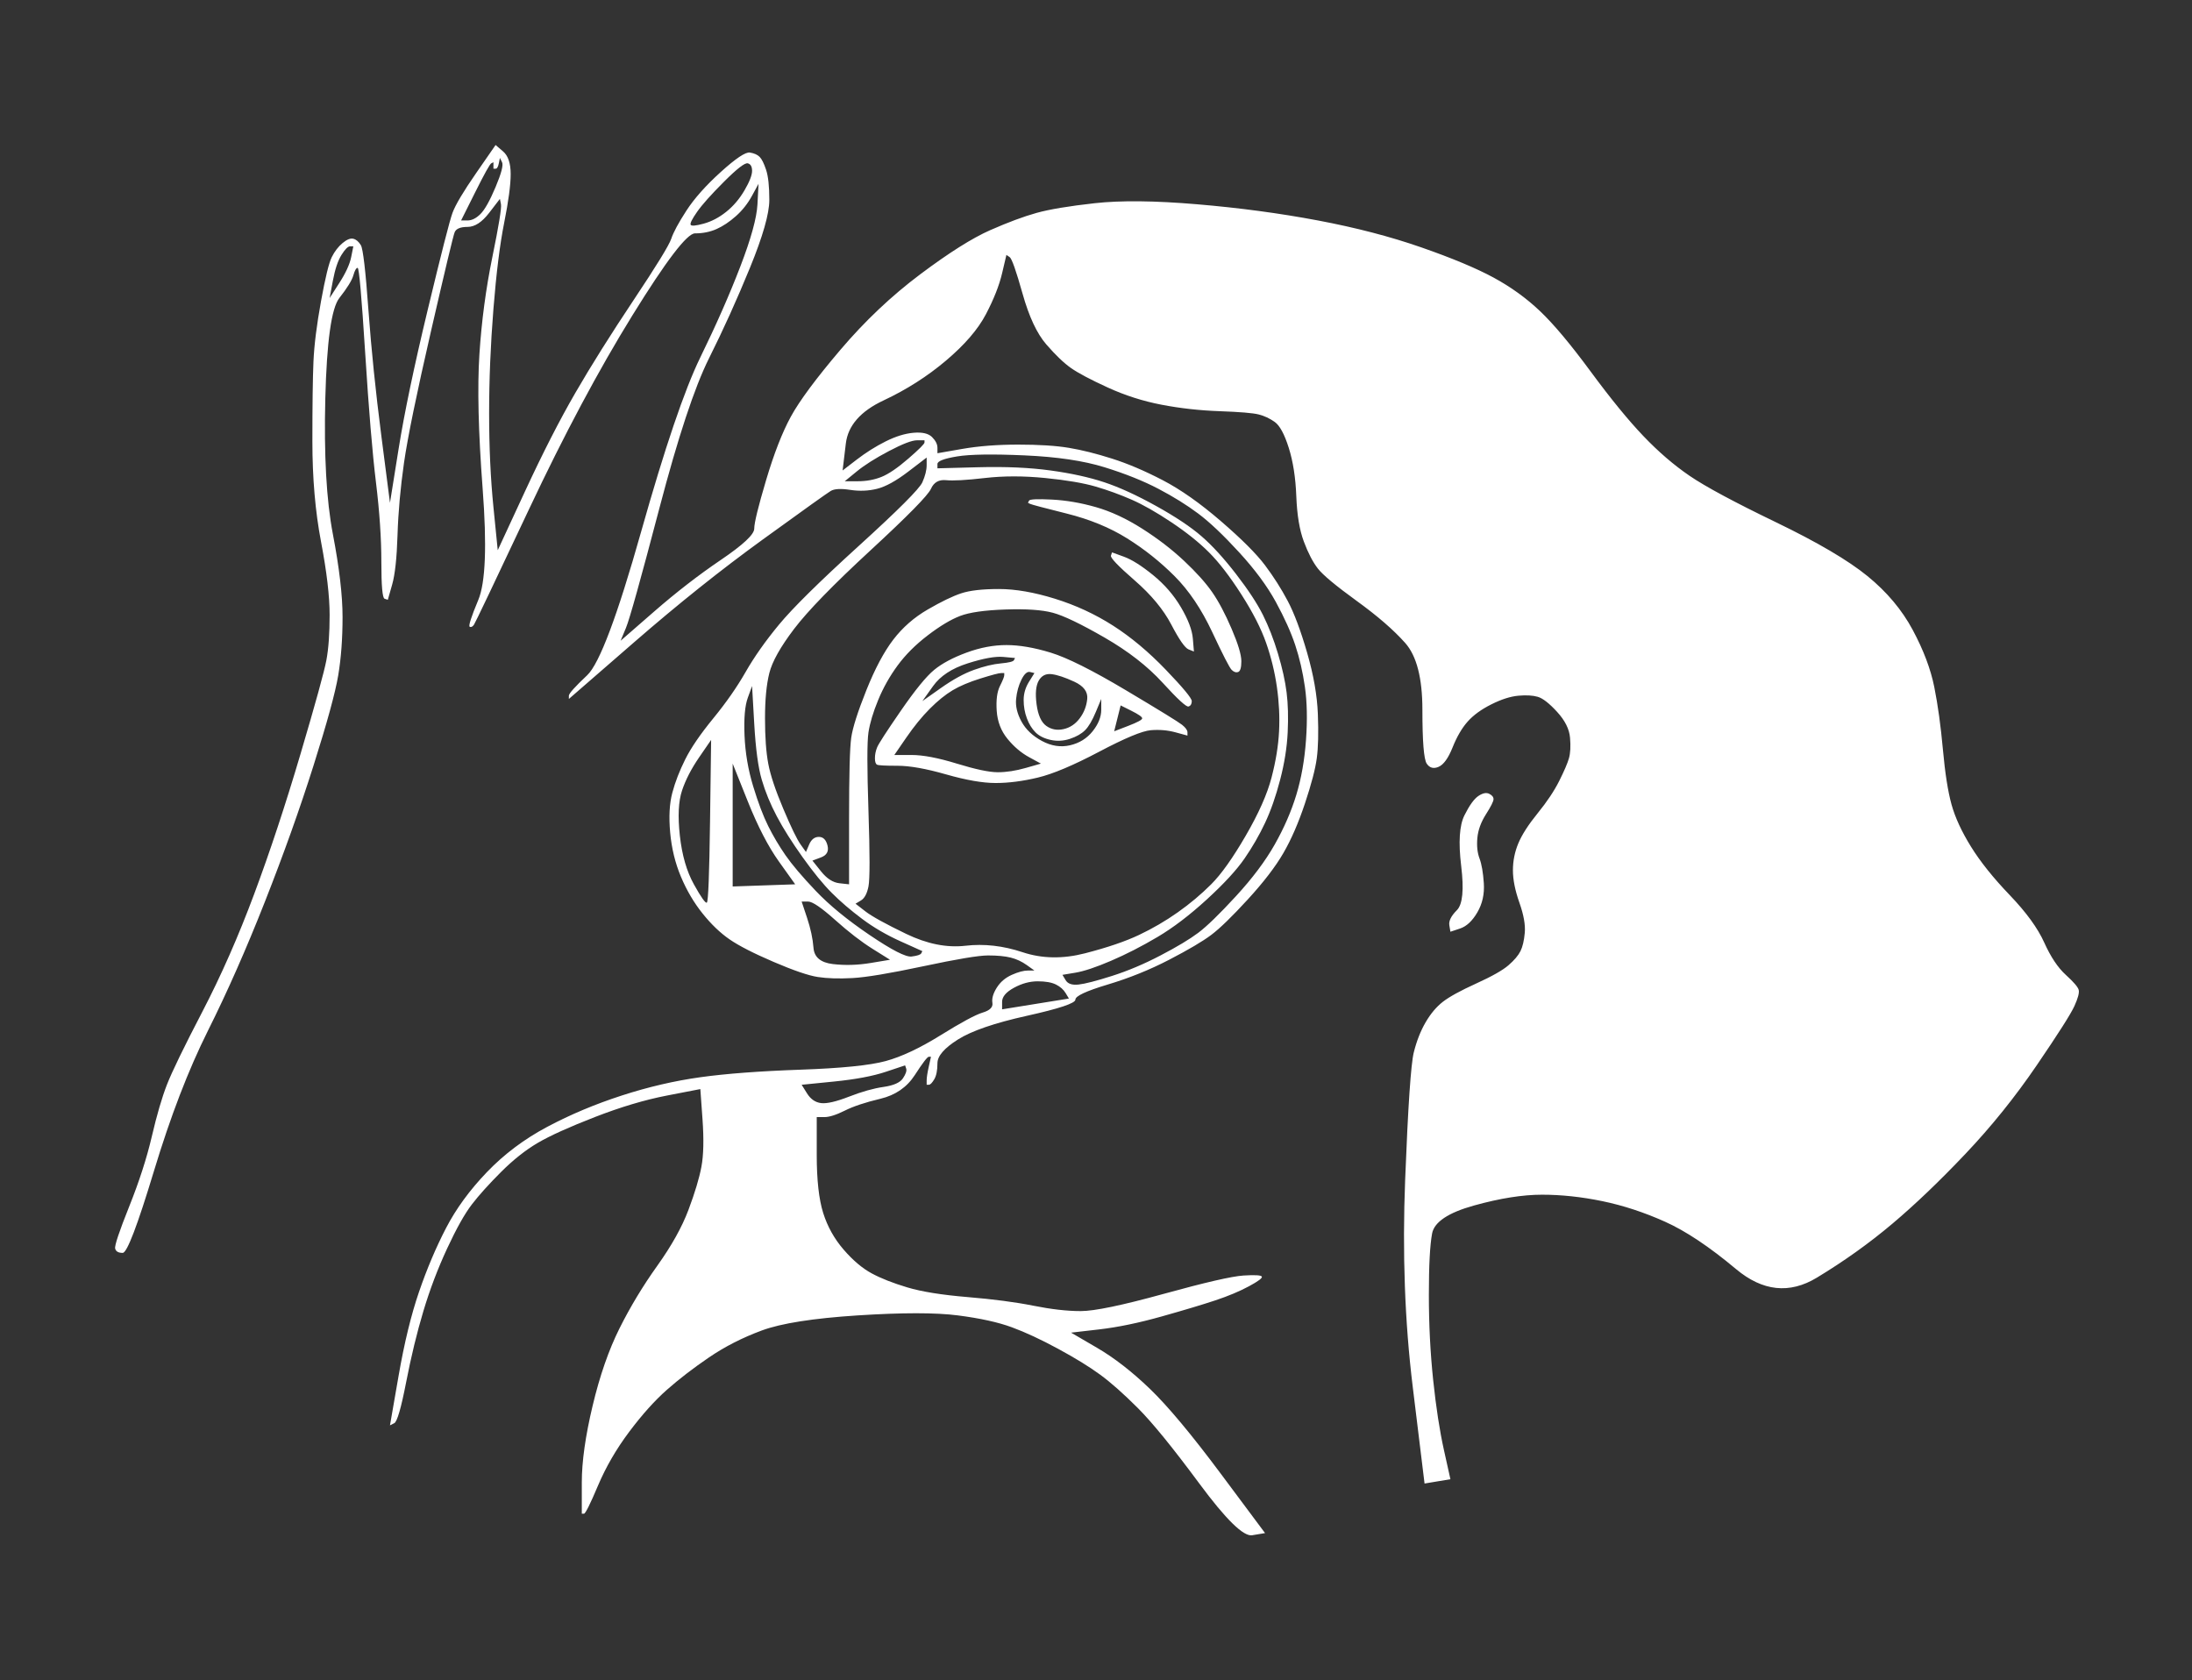 <svg width="651" height="499" viewBox="0 0 651 499" fill="none" xmlns="http://www.w3.org/2000/svg">
<rect x="0" y="0" width="651" height="499" fill="#333333" stroke="none"/>
<g clip-path="url(#clip0_707_1590)">
<path d="M141.423 51.384C137.582 56.932 135.236 60.879 134.382 63.226C133.528 65.573 131.075 75.175 127.021 92.032C122.966 108.888 120.086 122.651 118.379 133.319C117.525 138.654 116.672 143.988 115.818 149.323C114.965 142.708 114.111 136.093 113.258 129.479C111.551 116.249 110.271 103.767 109.417 92.032C108.564 80.296 107.817 73.895 107.177 72.828C106.537 71.761 105.79 71.121 104.936 70.908C104.083 70.694 103.016 71.121 101.735 72.188C100.455 73.255 99.388 74.642 98.535 76.349C97.682 78.056 96.615 82.43 95.335 89.471C94.054 96.512 93.307 102.487 93.094 107.395C92.88 112.302 92.774 120.197 92.774 131.079C92.774 141.961 93.628 151.883 95.335 160.845C97.042 169.806 97.895 177.061 97.895 182.609C97.895 188.157 97.575 192.638 96.935 196.051C96.294 199.465 93.734 208.747 89.254 223.897C84.772 239.046 80.185 252.916 75.49 265.505C70.797 278.094 65.675 289.722 60.128 300.391C54.58 311.06 51.059 318.314 49.566 322.155C48.072 325.996 46.579 331.117 45.085 337.518C43.591 343.919 41.351 350.854 38.364 358.322C35.377 365.79 33.99 369.951 34.203 370.804C34.416 371.658 35.163 372.084 36.443 372.084C37.724 372.084 40.818 363.976 45.725 347.76C50.633 331.543 55.967 317.674 61.728 306.152C67.489 294.63 73.144 281.828 78.691 267.745C84.239 253.662 89.04 240.22 93.094 227.417C97.148 214.615 99.602 205.653 100.455 200.532C101.309 195.411 101.735 189.65 101.735 183.249C101.735 176.848 100.776 168.633 98.855 158.605C96.935 148.576 96.188 135.133 96.615 118.277C97.042 101.42 98.428 91.498 100.776 88.511C103.123 85.524 104.509 83.283 104.936 81.79C105.363 80.296 105.79 79.549 106.217 79.549C106.643 79.549 107.39 87.978 108.457 104.834C109.524 121.691 110.591 134.493 111.657 143.242C112.724 151.99 113.258 159.885 113.258 166.926C113.258 173.967 113.578 177.594 114.218 177.808C114.538 177.915 114.858 178.021 115.178 178.128C115.605 176.635 116.031 175.141 116.458 173.647C117.312 170.66 117.846 165.753 118.059 158.924C118.273 152.097 118.913 144.949 119.979 137.48C121.046 130.012 123.713 116.997 127.98 98.433C132.248 79.87 134.595 70.054 135.022 68.987C135.449 67.921 136.729 67.387 138.862 67.387C140.996 67.387 143.13 66 145.264 63.226C146.331 61.839 147.398 60.452 148.465 59.066C148.571 59.599 148.678 60.132 148.784 60.666C148.998 61.733 148.144 66.96 146.224 76.349C144.303 85.737 143.023 95.339 142.383 105.154C141.743 114.969 142.063 128.305 143.343 145.162C144.624 162.018 144.197 173.007 142.063 178.128C139.929 183.249 139.076 185.916 139.502 186.13C139.929 186.343 140.356 186.13 140.783 185.49C141.209 184.849 146.65 173.434 157.106 151.243C167.562 129.052 177.803 109.849 187.832 93.632C197.86 77.416 204.048 69.308 206.395 69.308C208.743 69.308 210.876 68.881 212.796 68.027C214.717 67.174 216.637 65.893 218.558 64.186C220.478 62.48 222.078 60.452 223.358 58.105C223.999 56.932 224.639 55.758 225.279 54.585C225.172 56.612 225.066 58.639 224.958 60.666C224.745 64.72 223.039 70.908 219.838 79.229C216.637 87.551 212.69 96.512 207.995 106.115C203.301 115.716 197.434 133 190.392 157.964C183.351 182.929 178.017 197.118 174.389 200.532C170.762 203.946 168.948 205.973 168.948 206.613C168.948 206.934 168.948 207.253 168.948 207.574C175.456 201.919 181.964 196.264 188.472 190.61C201.487 179.301 214.184 169.166 226.559 160.205C238.935 151.243 245.656 146.442 246.723 145.802C247.79 145.162 249.711 145.055 252.484 145.482C255.258 145.908 257.925 145.802 260.485 145.162C263.046 144.522 266.139 142.815 269.767 140.041C271.581 138.654 273.395 137.267 275.208 135.88C275.208 136.626 275.208 137.374 275.208 138.12C275.208 139.614 274.781 141.321 273.928 143.242C273.074 145.162 266.78 151.457 255.044 162.125C243.309 172.793 235.414 180.582 231.36 185.49C227.306 190.397 223.999 195.091 221.438 199.572C218.877 204.053 215.677 208.64 211.836 213.334C207.995 218.029 205.221 222.083 203.515 225.497C201.808 228.911 200.528 232.218 199.674 235.419C198.821 238.62 198.607 242.567 199.034 247.261C199.461 251.955 200.528 256.329 202.235 260.383C203.941 264.438 206.075 268.065 208.636 271.265C211.196 274.466 213.863 277.027 216.637 278.947C219.411 280.868 223.785 283.108 229.76 285.669C235.734 288.229 240.108 289.722 242.882 290.149C245.656 290.575 249.07 290.683 253.124 290.469C257.178 290.256 264.22 289.082 274.248 286.949C284.277 284.815 290.678 283.748 293.451 283.748C296.225 283.748 298.466 283.961 300.173 284.388C301.88 284.815 303.481 285.561 304.974 286.628C305.721 287.162 306.467 287.695 307.214 288.229C306.574 288.229 305.934 288.229 305.294 288.229C304.014 288.229 302.414 288.656 300.493 289.509C298.573 290.362 297.079 291.642 296.012 293.35C294.945 295.057 294.518 296.55 294.732 297.831C294.945 299.111 293.985 300.071 291.851 300.711C289.718 301.351 285.557 303.591 279.369 307.432C273.181 311.273 267.74 313.834 263.046 315.114C258.352 316.394 249.924 317.247 237.761 317.674C225.598 318.101 215.677 318.848 207.995 319.915C200.314 320.982 192.526 322.795 184.631 325.356C176.736 327.917 169.375 331.01 162.547 334.638C155.719 338.265 149.745 342.746 144.624 348.08C139.502 353.414 135.449 358.962 132.461 364.723C129.474 370.484 126.807 376.779 124.46 383.607C122.113 390.435 120.086 398.756 118.379 408.572C117.525 413.479 116.672 418.387 115.818 423.294C116.245 423.081 116.672 422.868 117.098 422.654C117.952 422.228 119.126 418.173 120.619 410.492C122.113 402.81 123.82 395.769 125.74 389.368C127.661 382.967 130.008 376.779 132.782 370.804C135.555 364.83 138.009 360.456 140.142 357.682C142.276 354.908 145.157 351.707 148.784 348.08C152.412 344.453 156.039 341.573 159.666 339.439C163.294 337.305 168.948 334.744 176.63 331.757C184.311 328.77 191.459 326.636 198.074 325.356C201.381 324.716 204.688 324.076 207.995 323.435C208.209 326.423 208.422 329.41 208.636 332.397C209.062 338.372 208.956 343.066 208.316 346.48C207.676 349.894 206.395 354.162 204.475 359.282C202.554 364.403 199.461 369.951 195.193 375.925C190.926 381.9 187.191 388.087 183.991 394.489C180.791 400.89 178.123 408.572 175.99 417.533C173.856 426.495 172.789 434.069 172.789 440.258C172.789 443.351 172.789 446.445 172.789 449.54C173.002 449.54 173.216 449.54 173.429 449.54C173.856 449.54 175.243 446.766 177.59 441.217C179.937 435.67 183.031 430.336 186.872 425.214C190.712 420.094 194.447 415.933 198.074 412.732C201.701 409.532 205.861 406.331 210.556 403.13C215.251 399.93 220.478 397.262 226.239 395.129C232 392.995 241.496 391.502 254.725 390.648C267.954 389.795 277.875 389.795 284.49 390.648C291.105 391.502 296.439 392.675 300.493 394.169C304.547 395.662 309.135 397.796 314.255 400.57C319.377 403.344 323.537 405.904 326.738 408.251C329.939 410.599 333.673 413.906 337.94 418.173C342.207 422.441 348.288 429.909 356.184 440.577C364.078 451.246 369.306 456.367 371.867 455.94C373.147 455.727 374.427 455.514 375.708 455.3C371.333 449.432 366.959 443.565 362.585 437.697C353.837 425.962 346.795 417.533 341.461 412.412C336.126 407.292 330.899 403.237 325.777 400.25C323.218 398.756 320.657 397.262 318.096 395.769C320.87 395.449 323.644 395.129 326.418 394.809C331.966 394.169 338.154 392.888 344.981 390.968C351.809 389.048 357.144 387.447 360.985 386.167C364.825 384.887 368.133 383.5 370.907 382.006C373.68 380.513 374.96 379.553 374.747 379.126C374.533 378.699 372.72 378.592 369.306 378.806C365.892 379.019 357.997 380.833 345.622 384.247C333.246 387.661 325.031 389.368 320.977 389.368C316.923 389.368 312.229 388.835 306.894 387.768C301.56 386.701 295.052 385.847 287.37 385.207C279.689 384.567 273.714 383.607 269.448 382.327C265.18 381.047 261.659 379.659 258.885 378.165C256.111 376.672 253.337 374.325 250.564 371.125C247.79 367.924 245.762 364.296 244.482 360.243C243.203 356.188 242.562 350.427 242.562 342.959C242.562 339.225 242.562 335.491 242.562 331.757C243.309 331.757 244.056 331.757 244.803 331.757C246.296 331.757 248.323 331.117 250.884 329.837C253.444 328.557 256.965 327.383 261.446 326.316C265.926 325.249 269.34 322.902 271.688 319.275C274.035 315.647 275.421 313.834 275.848 313.834C276.062 313.834 276.275 313.834 276.488 313.834C276.275 314.794 276.062 315.754 275.848 316.714C275.421 318.635 275.208 320.021 275.208 320.875C275.208 321.302 275.208 321.728 275.208 322.155C275.421 322.155 275.635 322.155 275.848 322.155C276.275 322.155 276.809 321.622 277.449 320.555C278.089 319.488 278.409 317.887 278.409 315.754C278.409 313.621 280.436 311.273 284.49 308.713C288.544 306.152 295.372 303.805 304.974 301.672C314.576 299.538 319.377 297.937 319.377 296.87C319.377 295.804 322.578 294.31 328.978 292.39C335.38 290.469 341.461 288.016 347.222 285.028C352.983 282.041 357.144 279.587 359.704 277.667C362.265 275.746 365.892 272.226 370.586 267.105C375.281 261.984 378.801 257.396 381.148 253.343C383.496 249.288 385.629 244.38 387.549 238.62C389.47 232.858 390.644 228.377 391.07 225.177C391.497 221.976 391.604 217.602 391.39 212.054C391.177 206.507 390.11 200.426 388.189 193.811C386.269 187.197 384.349 182.075 382.429 178.448C380.508 174.821 378.268 171.3 375.708 167.886C373.147 164.472 368.773 160.098 362.585 154.764C356.397 149.429 350.636 145.375 345.301 142.601C339.967 139.827 334.953 137.693 330.259 136.2C325.564 134.707 321.297 133.64 317.456 133C313.615 132.36 308.601 132.039 302.414 132.039C296.225 132.039 290.678 132.466 285.77 133.319C283.317 133.746 280.862 134.173 278.409 134.6C278.409 134.066 278.409 133.533 278.409 133C278.409 131.933 277.875 130.866 276.809 129.799C275.742 128.732 273.928 128.305 271.367 128.519C268.807 128.732 266.033 129.586 263.046 131.079C260.058 132.573 257.178 134.386 254.404 136.52C253.018 137.587 251.63 138.654 250.243 139.721C250.564 137.053 250.884 134.386 251.204 131.72C251.844 126.385 255.578 122.117 262.406 118.917C269.234 115.716 275.421 111.769 280.97 107.075C286.517 102.38 290.465 97.793 292.811 93.312C295.158 88.831 296.759 84.777 297.613 81.15C298.039 79.336 298.466 77.522 298.892 75.709C299.213 75.922 299.533 76.135 299.853 76.349C300.493 76.775 301.774 80.403 303.694 87.231C305.614 94.059 307.961 99.073 310.735 102.274C313.509 105.475 315.962 107.821 318.096 109.315C320.23 110.808 323.858 112.729 328.978 115.076C334.1 117.423 339.433 119.131 344.981 120.197C350.53 121.264 356.29 121.904 362.265 122.117C368.239 122.331 372.08 122.651 373.787 123.078C375.494 123.505 377.094 124.251 378.588 125.318C380.082 126.385 381.468 128.945 382.748 133C384.029 137.053 384.776 141.855 384.989 147.402C385.202 152.95 385.949 157.43 387.23 160.845C388.51 164.259 389.896 166.926 391.39 168.846C392.884 170.767 396.725 173.967 402.912 178.448C409.1 182.929 413.901 187.09 417.315 190.931C420.729 194.771 422.436 201.386 422.436 210.774C422.436 220.163 422.863 225.497 423.716 226.777C424.57 228.057 425.743 228.378 427.237 227.738C428.73 227.098 430.118 225.177 431.398 221.976C432.678 218.775 434.171 216.215 435.878 214.295C437.585 212.375 439.933 210.668 442.92 209.174C445.907 207.68 448.575 206.827 450.922 206.613C453.268 206.4 455.189 206.507 456.682 206.934C458.176 207.36 460.097 208.854 462.444 211.414C464.791 213.975 466.071 216.535 466.284 219.096C466.498 221.656 466.391 223.683 465.964 225.177C465.538 226.671 464.578 228.911 463.084 231.898C461.59 234.885 459.456 238.086 456.682 241.5C453.908 244.914 451.989 247.901 450.922 250.461C449.855 253.022 449.321 255.689 449.321 258.463C449.321 261.237 449.961 264.438 451.241 268.065C452.522 271.692 453.055 274.679 452.842 277.027C452.628 279.374 452.202 281.187 451.562 282.468C450.922 283.748 449.748 285.135 448.041 286.628C446.334 288.122 443.134 289.936 438.439 292.069C433.745 294.203 430.437 296.017 428.517 297.51C426.596 299.004 424.89 301.032 423.397 303.591C421.903 306.152 420.729 309.139 419.875 312.554C419.022 315.967 418.169 328.557 417.315 350.321C416.462 372.084 417.208 392.569 419.556 411.772C420.729 421.374 421.903 430.976 423.076 440.577C424.356 440.364 425.637 440.151 426.917 439.937C428.197 439.724 429.478 439.51 430.758 439.297C430.118 436.417 429.478 433.536 428.838 430.655C427.557 424.895 426.49 417.96 425.637 409.852C424.783 401.743 424.356 393.315 424.356 384.567C424.356 375.819 424.677 369.737 425.317 366.324C425.957 362.91 430.118 360.135 437.799 358.002C445.481 355.868 452.202 354.802 457.963 354.802C463.724 354.802 469.698 355.442 475.886 356.721C482.074 358.002 488.262 360.029 494.449 362.803C500.638 365.576 507.679 370.271 515.574 376.885C523.468 383.5 531.47 384.354 539.578 379.446C547.686 374.539 555.154 369.204 561.983 363.443C568.81 357.682 576.065 350.747 583.746 342.639C591.428 334.531 598.469 325.783 604.871 316.394C611.272 307.005 615.005 301.138 616.072 298.79C617.139 296.443 617.566 294.843 617.353 293.99C617.139 293.136 615.859 291.642 613.512 289.509C611.165 287.376 609.031 284.175 607.111 279.907C605.19 275.64 601.776 270.946 596.869 265.824C591.961 260.704 588.121 255.903 585.347 251.422C582.573 246.941 580.653 242.78 579.586 238.939C578.519 235.099 577.665 229.657 577.025 222.616C576.385 215.575 575.531 209.387 574.464 204.053C573.398 198.719 571.265 193.064 568.064 187.09C564.863 181.115 560.382 175.781 554.621 171.086C548.86 166.393 539.792 161.058 527.416 155.084C515.04 149.109 506.505 144.522 501.811 141.321C497.117 138.12 492.53 134.173 488.049 129.479C483.567 124.785 478.34 118.383 472.366 110.275C466.391 102.167 461.377 96.193 457.323 92.352C453.268 88.511 448.681 85.204 443.56 82.43C438.439 79.656 431.291 76.669 422.116 73.468C412.941 70.268 402.699 67.6 391.39 65.467C380.082 63.333 368.133 61.733 355.544 60.666C342.955 59.599 332.819 59.492 325.138 60.346C317.456 61.199 311.695 62.159 307.855 63.226C304.014 64.293 299.426 66 294.092 68.347C288.758 70.694 281.823 75.069 273.288 81.47C264.753 87.871 256.858 95.339 249.603 103.874C242.349 112.409 237.441 119.023 234.88 123.718C232.32 128.412 229.866 134.706 227.519 142.601C225.172 150.496 223.999 155.297 223.999 157.004C223.999 158.711 220.692 161.805 214.076 166.286C207.462 170.767 200.847 175.887 194.233 181.649C190.926 184.529 187.618 187.41 184.311 190.29C184.844 189.01 185.378 187.73 185.911 186.449C186.978 183.889 190.286 172.047 195.833 150.923C201.381 129.799 206.288 114.969 210.556 106.434C214.824 97.9 218.877 88.938 222.718 79.549C226.559 70.161 228.48 63.44 228.48 59.386C228.48 55.331 228.159 52.344 227.519 50.424C226.879 48.504 226.239 47.223 225.598 46.583C224.958 45.943 223.999 45.516 222.718 45.303C221.438 45.09 218.558 47.01 214.076 51.064C209.596 55.118 206.182 58.959 203.835 62.586C201.487 66.213 199.994 68.987 199.354 70.908C198.713 72.828 194.98 78.909 188.152 89.151C181.324 99.393 175.563 108.568 170.869 116.676C166.174 124.785 161.16 134.6 155.826 146.122C153.158 151.883 150.491 157.644 147.824 163.405C147.398 159.138 146.971 154.87 146.544 150.603C145.691 142.067 145.264 132.786 145.264 122.757C145.264 112.729 145.691 102.38 146.544 91.712C147.398 81.043 148.465 72.508 149.745 66.107C151.025 59.706 151.665 54.905 151.665 51.704C151.665 48.504 150.918 46.263 149.424 44.983C148.678 44.343 147.931 43.703 147.184 43.062C145.264 45.836 143.343 48.61 141.423 51.384ZM148.465 46.903C148.678 47.33 148.891 47.757 149.105 48.183C149.531 49.037 148.891 51.491 147.184 55.545C145.477 59.599 143.983 62.266 142.703 63.546C141.423 64.827 140.142 65.467 138.862 65.467C138.222 65.467 137.582 65.467 136.942 65.467C138.329 62.693 139.716 59.919 141.103 57.145C143.877 51.597 145.477 48.717 145.904 48.504C146.117 48.397 146.331 48.29 146.544 48.183C146.544 48.504 146.544 48.824 146.544 49.144C146.544 49.464 146.544 49.784 146.544 50.104C146.758 50.104 146.971 50.104 147.184 50.104C147.611 50.104 147.931 49.57 148.144 48.504C148.251 47.97 148.357 47.437 148.465 46.903ZM222.078 48.504C222.932 48.717 223.358 49.464 223.358 50.744C223.358 52.024 222.612 53.944 221.118 56.505C219.625 59.066 217.811 61.199 215.677 62.906C213.543 64.613 211.303 65.787 208.956 66.427C206.609 67.067 205.328 67.174 205.115 66.747C204.902 66.32 205.542 65.04 207.036 62.906C208.529 60.773 211.196 57.785 215.037 53.944C218.877 50.104 221.224 48.29 222.078 48.504ZM103.976 73.148C104.296 73.148 104.617 73.148 104.936 73.148C104.723 74.215 104.509 75.282 104.296 76.349C103.869 78.483 102.696 81.043 100.776 84.03C99.815 85.524 98.855 87.017 97.895 88.511C98.215 86.804 98.535 85.097 98.855 83.39C99.495 79.976 100.349 77.416 101.416 75.709C102.483 74.002 103.336 73.148 103.976 73.148ZM272.328 130.759C273.074 130.759 273.822 130.759 274.568 130.759C274.568 130.972 274.568 131.186 274.568 131.399C274.568 131.826 272.968 133.427 269.767 136.2C266.566 138.974 263.899 140.788 261.766 141.641C259.632 142.494 257.285 142.921 254.725 142.921C253.444 142.921 252.164 142.921 250.884 142.921C252.057 141.961 253.231 141.001 254.404 140.041C256.751 138.12 259.952 136.093 264.006 133.96C268.06 131.826 270.834 130.759 272.328 130.759ZM304.334 135.24C313.936 135.667 321.83 136.84 328.018 138.76C334.206 140.681 339.54 142.815 344.022 145.162C348.502 147.509 352.449 149.963 355.863 152.523C359.278 155.083 363.332 158.924 368.025 164.046C372.72 169.166 376.348 174.074 378.908 178.768C381.468 183.462 383.389 187.73 384.669 191.571C385.949 195.411 386.909 199.572 387.549 204.053C388.189 208.534 388.297 213.761 387.87 219.736C387.443 225.71 386.482 231.151 384.989 236.059C383.496 240.967 381.362 245.874 378.588 250.782C375.814 255.689 371.973 260.81 367.066 266.145C362.158 271.479 358.424 275.106 355.863 277.027C353.303 278.947 349.569 281.187 344.661 283.748C339.754 286.309 334.953 288.335 330.259 289.829C325.564 291.323 322.257 292.176 320.336 292.39C318.416 292.603 317.137 292.176 316.496 291.109C316.176 290.575 315.856 290.043 315.536 289.509C316.816 289.296 318.096 289.082 319.377 288.869C321.937 288.442 325.458 287.268 329.939 285.348C334.419 283.428 339.007 281.081 343.701 278.307C348.396 275.533 353.303 271.799 358.424 267.105C363.545 262.41 367.279 258.357 369.626 254.942C371.973 251.528 374 248.008 375.708 244.38C377.415 240.753 378.908 236.486 380.188 231.578C381.468 226.671 382.215 221.976 382.429 217.495C382.642 213.015 382.535 209.067 382.108 205.653C381.681 202.239 380.828 198.398 379.548 194.131C378.268 189.864 376.774 186.023 375.067 182.609C373.36 179.195 370.693 175.141 367.066 170.446C363.438 165.753 360.024 162.018 356.824 159.245C353.623 156.471 349.142 153.483 343.382 150.282C337.62 147.082 332.499 144.735 328.018 143.242C323.537 141.748 318.203 140.574 312.015 139.721C305.827 138.868 298.679 138.547 290.571 138.76C286.517 138.868 282.463 138.974 278.409 139.081C278.409 138.654 278.409 138.227 278.409 137.801C278.409 136.947 280.329 136.2 284.17 135.56C288.01 134.92 294.732 134.813 304.334 135.24ZM310.415 141.961C316.816 142.601 321.83 143.455 325.458 144.522C329.085 145.589 332.606 146.869 336.02 148.362C339.433 149.856 343.382 152.097 347.862 155.084C352.343 158.071 356.077 161.058 359.064 164.046C362.052 167.033 365.252 171.194 368.666 176.527C372.08 181.862 374.533 186.663 376.027 190.931C377.521 195.198 378.588 199.572 379.228 204.053C379.868 208.534 380.082 212.908 379.868 217.176C379.655 221.443 378.908 226.031 377.628 230.938C376.348 235.846 373.787 241.607 369.946 248.221C366.105 254.836 362.692 259.637 359.704 262.624C356.717 265.611 353.41 268.385 349.782 270.946C346.155 273.506 342.315 275.746 338.26 277.667C334.206 279.587 328.872 281.401 322.257 283.108C315.643 284.815 309.455 284.708 303.694 282.788C297.933 280.868 292.278 280.228 286.73 280.868C281.183 281.508 275.315 280.334 269.127 277.346C262.94 274.36 258.885 272.119 256.965 270.625C256.005 269.879 255.044 269.132 254.084 268.385C254.617 268.065 255.151 267.745 255.684 267.425C256.751 266.785 257.498 265.398 257.925 263.264C258.352 261.131 258.352 253.662 257.925 240.86C257.498 228.057 257.498 220.269 257.925 217.495C258.352 214.722 259.312 211.521 260.806 207.894C262.299 204.266 264.22 200.853 266.566 197.652C268.914 194.451 271.901 191.464 275.529 188.69C279.155 185.916 282.356 183.996 285.13 182.929C287.904 181.862 292.384 181.222 298.573 181.008C304.76 180.795 309.455 181.115 312.655 181.969C315.856 182.822 320.977 185.276 328.018 189.33C335.059 193.384 340.821 197.865 345.301 202.772C349.782 207.68 352.343 210.027 352.983 209.814C353.623 209.601 353.943 209.067 353.943 208.214C353.943 207.361 351.383 204.266 346.262 198.932C341.14 193.597 335.913 189.223 330.579 185.809C325.244 182.395 319.483 179.728 313.296 177.808C307.107 175.887 301.56 174.927 296.652 174.927C291.745 174.927 288.01 175.354 285.45 176.208C282.89 177.061 279.582 178.661 275.529 181.008C271.474 183.356 268.06 186.343 265.286 189.97C262.513 193.597 259.845 198.612 257.285 205.013C254.725 211.414 253.231 216.109 252.804 219.096C252.377 222.083 252.164 230.084 252.164 243.1C252.164 249.608 252.164 256.116 252.164 262.624C251.204 262.517 250.243 262.41 249.284 262.304C247.363 262.09 245.549 260.917 243.842 258.783C242.989 257.717 242.136 256.65 241.282 255.583C242.136 255.263 242.989 254.942 243.842 254.623C245.549 253.983 246.189 252.809 245.762 251.101C245.336 249.395 244.482 248.541 243.202 248.541C241.922 248.541 240.962 249.288 240.321 250.782C240.002 251.528 239.681 252.276 239.362 253.022C238.828 252.276 238.295 251.528 237.761 250.782C236.695 249.288 234.988 245.768 232.64 240.22C230.293 234.672 228.799 230.191 228.159 226.777C227.519 223.363 227.199 218.883 227.199 213.334C227.199 207.787 227.626 203.306 228.48 199.892C229.333 196.478 231.787 192.104 235.841 186.77C239.895 181.435 247.469 173.647 258.565 163.405C269.661 153.164 275.635 147.082 276.488 145.162C277.342 143.242 278.836 142.388 280.97 142.601C283.103 142.815 286.943 142.601 292.492 141.961C298.039 141.321 304.014 141.321 310.415 141.961ZM305.614 148.682C305.507 148.896 305.4 149.109 305.294 149.323C305.507 149.429 305.721 149.536 305.934 149.642C306.361 149.856 309.988 150.816 316.816 152.523C323.644 154.23 329.618 156.684 334.74 159.885C339.86 163.085 344.555 166.82 348.822 171.086C353.089 175.354 356.824 180.902 360.024 187.73C363.225 194.558 365.145 198.292 365.785 198.932C366.426 199.572 367.066 199.786 367.706 199.572C368.346 199.359 368.666 198.292 368.666 196.372C368.666 194.451 367.706 191.25 365.785 186.77C363.865 182.289 361.944 178.661 360.024 175.887C358.104 173.114 355.33 170.019 351.703 166.606C348.075 163.192 343.914 159.991 339.22 157.004C334.526 154.017 329.939 151.883 325.458 150.603C320.977 149.323 316.603 148.576 312.335 148.362C308.068 148.149 305.827 148.256 305.614 148.682ZM329.939 165.005C329.726 165.645 332.072 168.099 336.98 172.367C341.888 176.635 345.515 181.008 347.862 185.49C350.209 189.97 351.916 192.424 352.983 192.851C353.516 193.064 354.05 193.278 354.583 193.491C354.477 192.211 354.37 190.931 354.263 189.65C354.05 187.09 352.876 183.996 350.743 180.368C348.609 176.741 345.835 173.541 342.421 170.767C339.007 167.993 336.126 166.179 333.779 165.326C332.606 164.899 331.432 164.472 330.259 164.046C330.152 164.365 330.045 164.686 329.939 165.005ZM287.051 193.811C282.996 195.305 279.795 197.012 277.449 198.932C275.102 200.852 271.794 204.906 267.527 211.094C263.259 217.282 260.912 220.909 260.485 221.976C260.058 223.043 259.845 224.11 259.845 225.177C259.845 226.244 260.058 226.884 260.485 227.098C260.912 227.311 262.94 227.417 266.566 227.417C270.194 227.417 274.995 228.271 280.97 229.978C286.943 231.685 291.851 232.539 295.692 232.539C299.533 232.539 303.694 232.005 308.174 230.938C312.655 229.871 318.737 227.311 326.418 223.257C334.1 219.202 339.22 217.068 341.781 216.855C344.341 216.642 346.795 216.855 349.142 217.495C350.316 217.816 351.489 218.135 352.663 218.456C352.663 218.135 352.663 217.816 352.663 217.495C352.663 216.855 352.129 216.109 351.063 215.255C349.996 214.401 344.448 210.987 334.419 205.013C324.391 199.038 316.923 195.305 312.015 193.811C307.107 192.317 302.733 191.571 298.892 191.571C295.052 191.571 291.105 192.317 287.051 193.811ZM297.933 195.091C299.106 195.198 300.28 195.305 301.453 195.411C301.347 195.624 301.24 195.838 301.133 196.051C300.92 196.478 299.64 196.798 297.292 197.012C294.945 197.225 292.278 197.865 289.291 198.932C286.303 199.999 282.996 201.812 279.369 204.373C277.555 205.653 275.742 206.934 273.928 208.214C274.995 206.72 276.062 205.227 277.129 203.733C279.262 200.746 282.677 198.505 287.37 197.012C292.065 195.518 295.585 194.878 297.933 195.091ZM305.934 199.572C306.361 199.679 306.788 199.786 307.214 199.892C306.681 200.746 306.148 201.599 305.614 202.453C304.547 204.16 304.014 205.973 304.014 207.894C304.014 209.814 304.334 211.627 304.974 213.334C305.614 215.042 306.467 216.428 307.534 217.495C308.601 218.562 310.095 219.309 312.015 219.736C313.936 220.163 315.856 220.056 317.776 219.416C319.696 218.775 321.19 217.922 322.257 216.855C323.324 215.788 324.391 213.975 325.458 211.414C325.991 210.134 326.525 208.854 327.058 207.574C327.058 208.64 327.058 209.707 327.058 210.774C327.058 212.908 326.204 215.042 324.498 217.176C322.791 219.309 320.55 220.696 317.776 221.336C315.003 221.976 312.229 221.549 309.455 220.056C306.681 218.562 304.654 216.642 303.373 214.295C302.093 211.948 301.56 209.707 301.774 207.574C301.987 205.44 302.52 203.52 303.373 201.812C304.227 200.105 305.081 199.359 305.934 199.572ZM297.292 199.892C297.613 199.892 297.933 199.892 298.253 199.892C298.253 200.105 298.253 200.319 298.253 200.532C298.253 200.959 297.826 202.026 296.973 203.733C296.119 205.44 295.799 207.894 296.012 211.094C296.225 214.295 297.292 217.068 299.213 219.416C301.133 221.763 303.267 223.576 305.614 224.857C306.788 225.497 307.961 226.137 309.135 226.777C307.641 227.204 306.148 227.631 304.654 228.057C301.666 228.911 298.892 229.338 296.333 229.338C293.772 229.338 289.718 228.484 284.17 226.777C278.622 225.07 274.141 224.216 270.728 224.216C269.021 224.216 267.314 224.216 265.607 224.216C266.78 222.51 267.954 220.803 269.127 219.096C271.474 215.682 273.822 212.802 276.169 210.454C278.515 208.107 280.756 206.294 282.89 205.013C285.023 203.733 287.797 202.559 291.211 201.492C294.625 200.426 296.652 199.892 297.292 199.892ZM312.335 200.213C314.042 200.426 316.283 201.172 319.056 202.453C321.83 203.733 323.111 205.44 322.897 207.574C322.684 209.707 321.937 211.627 320.657 213.334C319.377 215.042 317.776 216.109 315.856 216.535C313.936 216.962 312.229 216.642 310.735 215.575C309.241 214.508 308.281 212.375 307.855 209.174C307.428 205.973 307.641 203.626 308.495 202.132C309.348 200.639 310.629 199.999 312.335 200.213ZM223.358 203.733C223.572 207.467 223.785 211.201 223.999 214.935C224.425 222.403 225.172 227.951 226.239 231.578C227.306 235.205 228.799 238.833 230.72 242.46C232.64 246.087 235.201 250.142 238.401 254.623C241.602 259.103 244.482 262.624 247.043 265.184C249.603 267.745 252.591 270.305 256.005 272.866C259.418 275.426 263.259 277.667 267.527 279.587C269.661 280.547 271.794 281.508 273.928 282.468C273.822 282.681 273.714 282.894 273.608 283.108C273.395 283.535 272.434 283.854 270.728 284.068C269.021 284.281 264.86 282.148 258.245 277.667C251.63 273.186 246.296 268.812 242.242 264.544C238.188 260.277 235.201 256.756 233.281 253.983C231.36 251.209 229.653 248.328 228.159 245.341C226.665 242.353 225.172 238.406 223.679 233.498C222.185 228.591 221.332 223.576 221.118 218.456C220.905 213.334 221.224 209.601 222.078 207.253C222.505 206.08 222.932 204.906 223.358 203.733ZM332.819 209.494C333.886 210.027 334.953 210.56 336.02 211.094C338.154 212.161 339.22 212.908 339.22 213.334C339.22 213.761 337.833 214.508 335.059 215.575C333.673 216.109 332.286 216.642 330.899 217.176C331.219 215.895 331.539 214.615 331.859 213.334C332.179 212.054 332.499 210.774 332.819 209.494ZM211.196 219.736C211.089 227.738 210.983 235.739 210.876 243.74C210.663 259.743 210.343 267.852 209.916 268.065C209.489 268.279 208.209 266.464 206.075 262.624C203.941 258.783 202.554 253.983 201.914 248.221C201.274 242.46 201.487 237.979 202.554 234.779C203.621 231.578 205.328 228.271 207.676 224.857C208.849 223.149 210.023 221.443 211.196 219.736ZM217.597 226.777C219.091 230.511 220.584 234.245 222.078 237.979C225.066 245.447 228.159 251.422 231.36 255.903C232.96 258.143 234.561 260.383 236.161 262.624C233.067 262.731 229.973 262.837 226.879 262.944C223.785 263.05 220.692 263.157 217.597 263.264C217.597 257.183 217.597 251.101 217.597 245.02C217.597 238.939 217.597 232.858 217.597 226.777ZM439.079 236.379C437.799 237.232 436.412 239.153 434.919 242.14C433.425 245.128 433.105 250.142 433.958 257.183C434.811 264.224 434.385 268.598 432.678 270.305C430.971 272.013 430.224 273.506 430.437 274.786C430.545 275.426 430.651 276.066 430.758 276.706C431.718 276.387 432.678 276.066 433.638 275.746C435.559 275.106 437.266 273.506 438.759 270.946C440.253 268.385 440.893 265.505 440.679 262.304C440.466 259.103 440.039 256.65 439.399 254.942C438.759 253.235 438.546 251.209 438.759 248.861C438.973 246.514 439.826 244.167 441.319 241.82C442.813 239.473 443.56 237.979 443.56 237.339C443.56 236.699 443.134 236.165 442.28 235.739C441.427 235.312 440.36 235.525 439.079 236.379ZM238.081 267.745C238.721 267.745 239.362 267.745 240.002 267.745C241.282 267.745 243.949 269.558 248.003 273.186C252.057 276.813 255.792 279.694 259.205 281.828C260.912 282.894 262.619 283.961 264.326 285.028C262.406 285.348 260.485 285.669 258.565 285.988C254.725 286.628 250.99 286.735 247.363 286.309C243.736 285.882 241.815 284.281 241.602 281.508C241.388 278.734 240.748 275.746 239.681 272.546C239.148 270.946 238.614 269.345 238.081 267.745ZM308.174 291.429C310.522 291.429 312.335 291.75 313.615 292.39C314.896 293.03 315.856 293.884 316.496 294.95C316.816 295.483 317.137 296.017 317.456 296.55C314.149 297.083 310.842 297.617 307.534 298.15C304.227 298.684 300.92 299.217 297.613 299.751C297.613 299.004 297.613 298.258 297.613 297.51C297.613 296.017 298.786 294.63 301.133 293.35C303.481 292.069 305.827 291.429 308.174 291.429ZM268.807 316.394C268.914 316.714 269.021 317.034 269.127 317.354C269.34 317.995 269.021 318.954 268.167 320.235C267.314 321.515 265.393 322.369 262.406 322.795C259.418 323.222 256.005 324.182 252.164 325.676C248.323 327.169 245.549 327.809 243.842 327.596C242.136 327.383 240.748 326.423 239.681 324.716C239.148 323.862 238.614 323.009 238.081 322.155C241.282 321.835 244.482 321.515 247.683 321.195C254.084 320.555 259.205 319.594 263.046 318.314C264.966 317.674 266.887 317.034 268.807 316.394Z" fill="white"/>
</g>
<defs>
<clipPath id="clip0_707_1590">
<rect width="584" height="413" fill="white" transform="translate(33.5 43)"/>
</clipPath>
</defs>
</svg>
